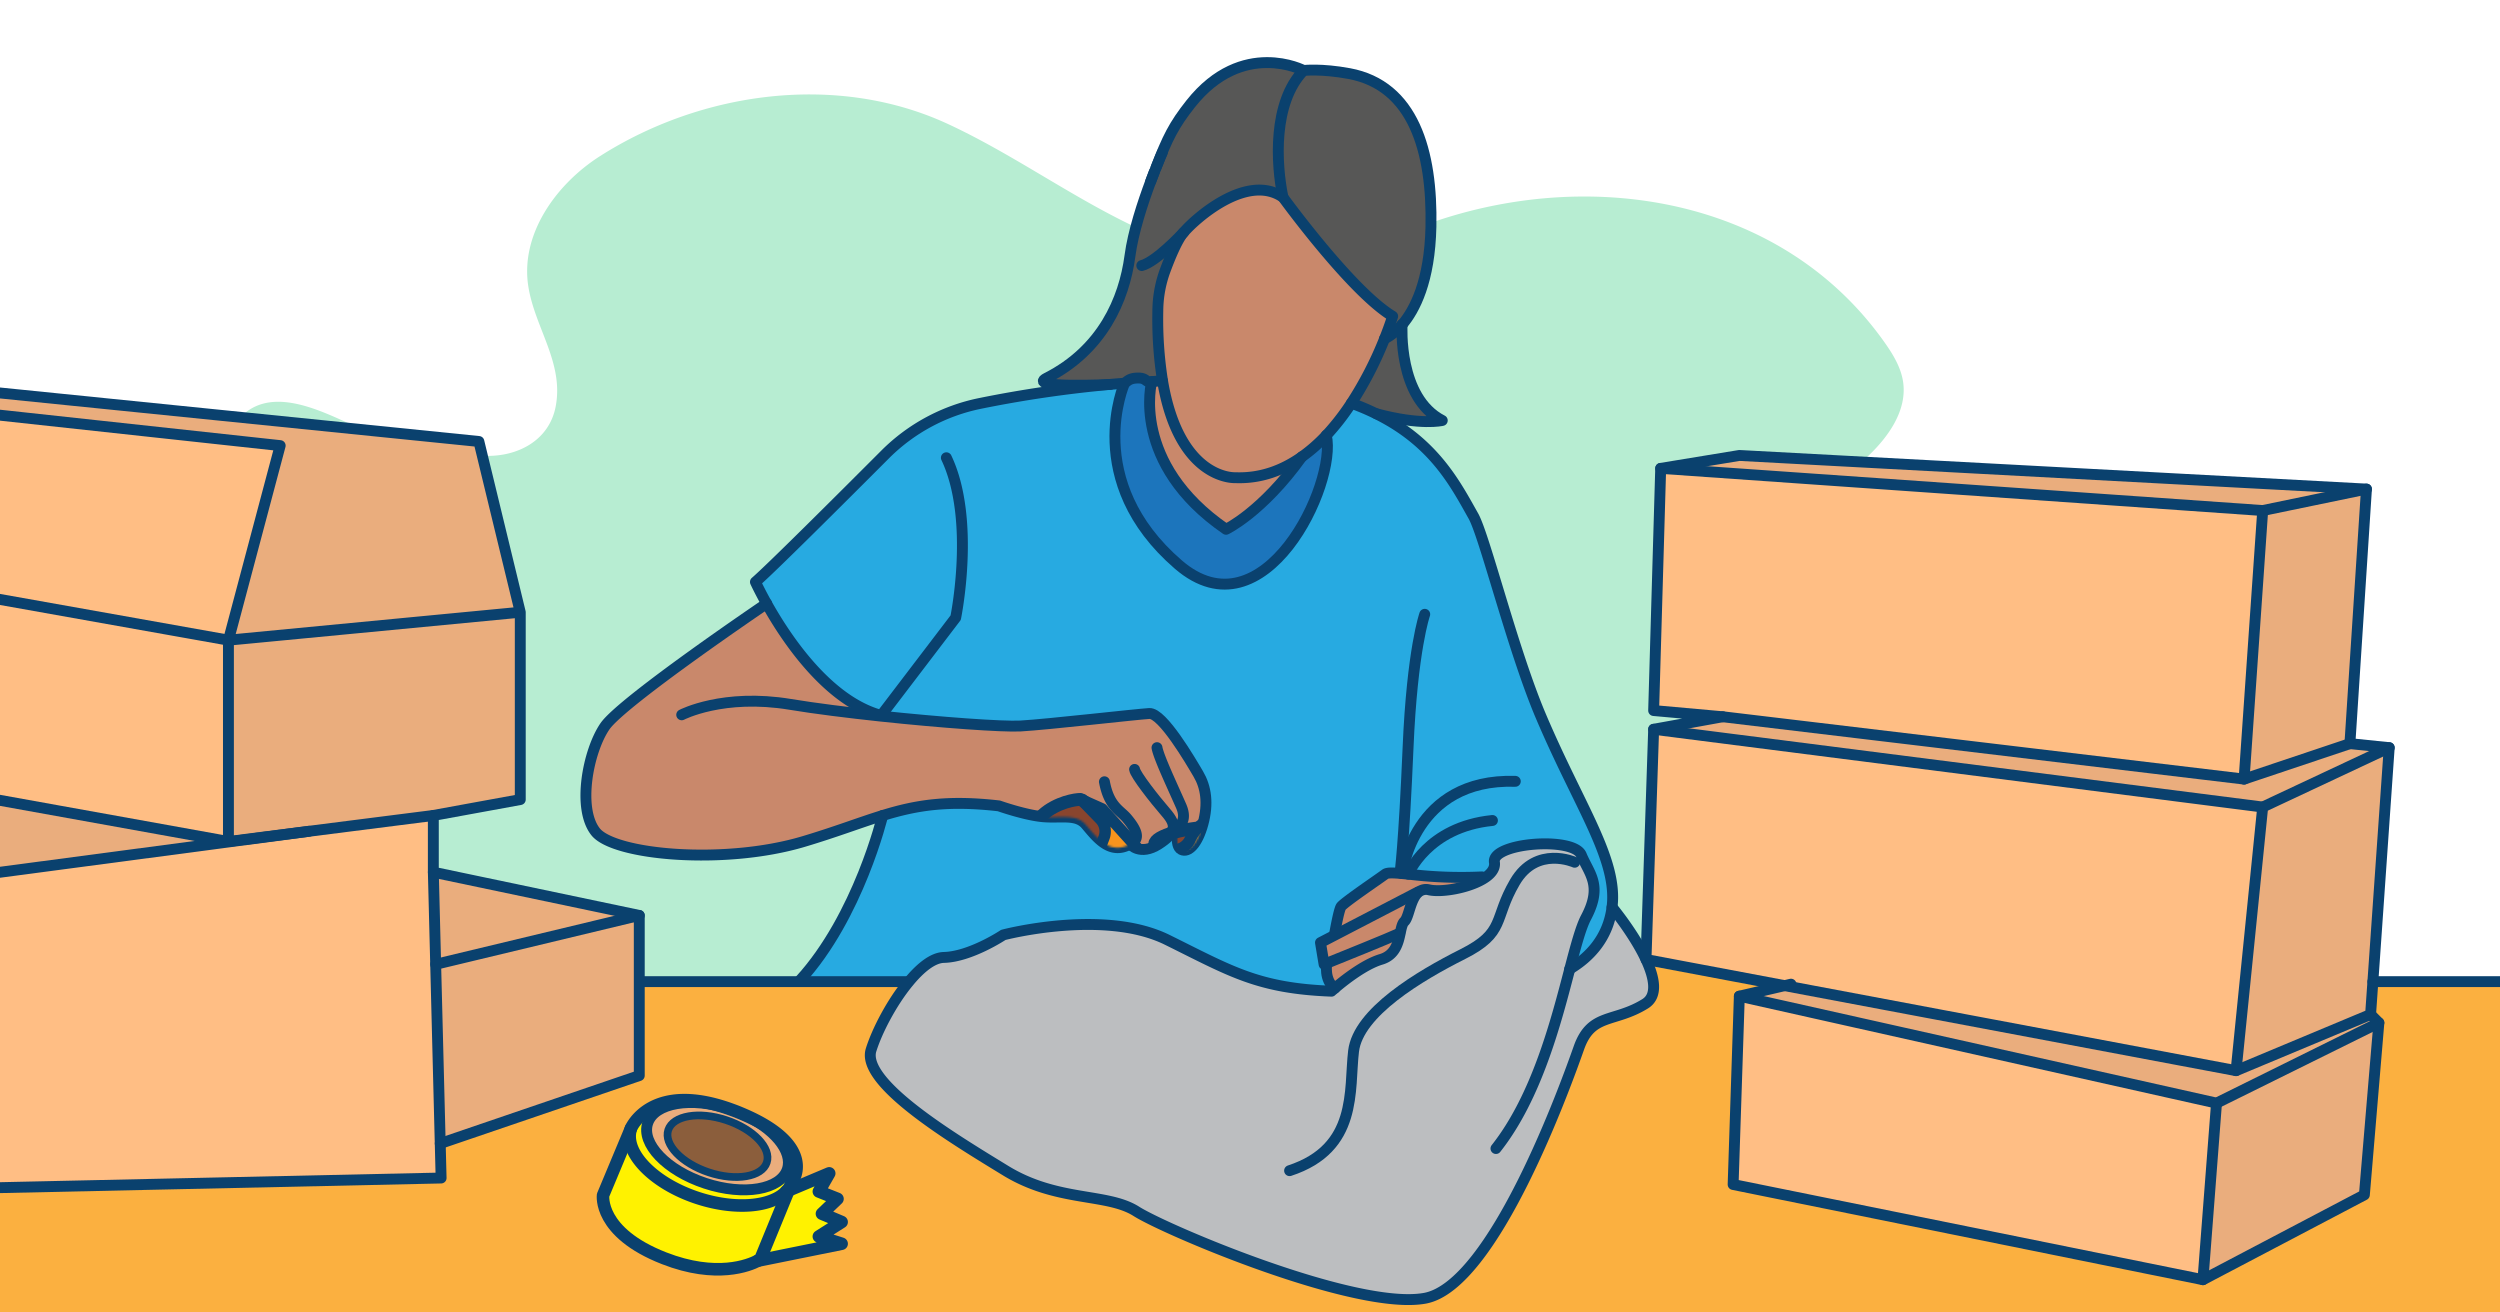 <?xml version="1.0" encoding="UTF-8"?> <svg xmlns="http://www.w3.org/2000/svg" xmlns:xlink="http://www.w3.org/1999/xlink" id="Layer_1" data-name="Layer 1" viewBox="0 0 1200 630"><defs><style>.cls-1{fill:#fff;filter:url(#luminosity-invert-noclip);}.cls-2{fill:#b7edd2;}.cls-3{fill:#fbb040;}.cls-4{fill:#eaad7d;}.cls-5{fill:#ffbe84;}.cls-6{fill:#bcbec0;}.cls-7{fill:#27aae1;}.cls-8{fill:#c9886b;}.cls-9{fill:#575756;}.cls-10{fill:#1c75bc;}.cls-11{fill:#fff200;}.cls-12{fill:#8b5e3c;}.cls-13,.cls-14,.cls-15{fill:none;}.cls-13,.cls-14,.cls-15,.cls-17,.cls-18,.cls-19{stroke:#0a416e;}.cls-13,.cls-14,.cls-15,.cls-18,.cls-19{stroke-linecap:round;stroke-linejoin:round;}.cls-13{stroke-width:5.23px;}.cls-14{stroke-width:3.69px;}.cls-15{stroke-width:6.03px;}.cls-16{mask:url(#mask);}.cls-17{fill:#89452e;stroke-miterlimit:10;stroke-width:6.19px;}.cls-18,.cls-20{fill:#ffe9d1;}.cls-18{stroke-width:5.74px;}.cls-19{fill:#f7941d;stroke-width:5.48px;}</style><filter id="luminosity-invert-noclip" x="281.19" y="289.7" width="368.55" height="276.39" filterUnits="userSpaceOnUse" color-interpolation-filters="sRGB"><feColorMatrix values="-1 0 0 0 1 0 -1 0 0 1 0 0 -1 0 1 0 0 0 1 0" result="invert"></feColorMatrix><feFlood flood-color="#fff" result="bg"></feFlood><feBlend in="invert" in2="bg"></feBlend></filter><mask id="mask" x="281.19" y="289.7" width="368.55" height="276.39" maskUnits="userSpaceOnUse"><path class="cls-1" d="M565.69,396.7a7.66,7.66,0,0,1-2.65,1.35h0c-.56,2.24-2.7,4.48-6.88,7.16-8.94,5.73-13.71,0-13.71,0a22.59,22.59,0,0,1-2.31,1c-8.51,3.15-14.53-5.22-19-10.43s-11.92-3-20.49-3.73-21.23-5.21-21.23-5.21c-24.81-2.84-39.76-.3-55.71,4.6-11,3.38-22.48,7.88-38,12.51-38,11.33-90.9,6.54-99.84-4.63s-3.73-38.75,4.47-50.67S368,289.7,368,289.7c9.08,16.27,29.11,46.71,55,53.72l0,.3c28.73,3,58.3,5.2,66.91,4.73,13.41-.75,55.51-5.59,61.84-6s19.74,22.73,23.47,29.06,4.84,14.16,2.24,23.85-7.08,14.15-10.44,12.37S565.69,396.7,565.69,396.7Z"></path></mask></defs><path class="cls-2" d="M560.71,510.69C497.8,494.05,434.17,536,369.1,536.53c-42.89.32-83.78-17.44-121.65-37.58C185.75,466.14,128.57,424.26,107,354.76c-12.89-41.51-12.74-86.48-3-128.85,1.9-8.31,4.29-16.78,9.55-23.49,14.69-18.74,39.84-5.46,56.91,2.18a164.24,164.24,0,0,0,62.75,14.21c15.37.37,30.34-7.42,33.49-23.56,4.1-21-9.95-37.86-13.09-57.67-4-24.93,13.14-49.11,34.43-62.66,48.89-31.12,113.76-40,166.83-15.47,43,19.88,80.89,52,127.68,63.1a125.92,125.92,0,0,0,44,2.73c22.06-2.64,42.51-12.46,63.6-19.46,76.32-25.35,166.11-10,214.54,58.67,4.08,5.79,7.88,12.08,8.84,19.1,1.82,13.3-6.84,25.75-16.51,35S876,236,869.59,247.83c-6.15,11.38,2.18,17.81,13,20.18,49.29,10.82,104.83,18.26,141.27,56.95,15.74,16.71,26.36,41.25,18.22,62.72C1038,398.41,1029.78,407,1021,414.4c-60.61,50.81-149.37,62.53-225.27,69.08-70.37,6.08-141.31,5.64-211.29,15.22-2.28.31-4.23,1.5-6.44,2.14a75.41,75.41,0,0,0-9.7,3.82,20.38,20.38,0,0,0-3.46,1.82C563.25,507.58,561.47,508.91,560.71,510.69Z"></path><path class="cls-3" d="M1211.45,471.18V707.65H-31.37V570.76l243.1-5.31-.42-16.56,95.54-32.61v-45.1h129l.29.24c-8,9.68-15.06,23.24-18,32.56-5,15.9,39.74,42.72,64.58,57.94s48.68,10.61,62.75,19.55,105.14,47.69,138.42,41.73,68-103.32,74-120.21,16.89-11.92,31.8-21.16c6.18-3.83,4.5-12.46.41-21.26l66.54,12.54-21.75,5.06-3,90.39,225.51,45.7,77.49-40.73,7-82.59-4-4,1.1-15.76ZM393.05,593.51l10.93-7-9.44-4,7.45-7.13-8.94-3.54,5-8.7-19.49,8.21,1.13-2.75a10.49,10.49,0,0,0,.59-1.43s12.76-17-24-32.57l-.56-.24c-.86-.37-1.73-.73-2.62-1.06-.42-.16-.83-.32-1.24-.46-39.2-14.69-49,8.76-49,8.76l-13.37,32s-2.48,17.89,29.31,30.3c25.12,9.82,40.81,3.37,45,1.17L404,597Z"></path><polygon class="cls-4" points="1146.82 358.88 1138.98 471.18 1137.88 486.94 1073.31 513.92 1086.1 387.38 1146.82 358.88"></polygon><polygon class="cls-4" points="1146.82 358.88 1086.1 387.38 793.75 350.05 826.93 344.04 1077.16 373.97 1127.95 356.94 1146.82 358.88"></polygon><polygon class="cls-4" points="1137.88 486.94 1141.86 490.94 1063.93 529.5 834.88 478.17 856.63 473.11 1073.31 513.92 1137.88 486.94"></polygon><polygon class="cls-4" points="1141.86 490.94 1134.9 573.53 1057.41 614.26 1063.93 529.5 1141.86 490.94"></polygon><polygon class="cls-4" points="1135.9 234.76 1127.95 356.94 1077.16 373.97 1086.1 245.06 1135.9 234.76"></polygon><polygon class="cls-4" points="1135.9 234.76 1086.1 245.06 797.13 224.82 834.88 218.62 1135.9 234.76"></polygon><polygon class="cls-5" points="1086.1 245.06 1077.16 373.97 826.93 344.04 793.75 341.06 797.13 224.82 1086.1 245.06"></polygon><path class="cls-5" d="M856.63,473.11l-66.54-12.54v0l3.67-110.5,292.35,37.33-12.79,126.54Z"></path><polygon class="cls-5" points="1063.93 529.5 1057.41 614.26 831.9 568.56 834.88 478.17 1063.93 529.5"></polygon><path class="cls-6" d="M753.45,465.17c9.6-5.67,18.5-15.09,20.33-29.73,0,0,10.54,12.71,16.3,25.11v0h0c4.09,8.8,5.77,17.43-.41,21.26-14.91,9.24-25.83,4.27-31.8,21.16s-40.73,114.25-74,120.21-124.34-32.78-138.42-41.73-37.92-4.34-62.75-19.55-69.55-42-64.58-57.94c2.92-9.32,10-22.88,18-32.56,5.6-6.82,11.63-11.71,16.91-11.83,12.8-.31,28.57-10.82,28.57-10.82s48.16-12.7,78.68,2.37,43.36,23.27,78.81,24.65c0,0,.6-.55,1.65-1.43,3.89-3.32,13.94-11.39,22.16-13.84,6.79-2,8.22-7.9,9.2-12.54.53-2.5.94-4.64,2-5.63,2.23-2.11,2.79-10.64,6.67-14a5.67,5.67,0,0,1,5.25-1.19c6,1.3,18.6-.87,25.88-5.25,3.62-2.17,5.91-4.9,5.42-8-1.49-9.38,38-12.48,41.72-3.48s10.43,14.5,2.24,30C758.73,445.18,756.35,454.08,753.45,465.17Z"></path><path class="cls-5" d="M790.08,460.55v0h0Z"></path><path class="cls-7" d="M676,419.6l-2.93-.28c-4.3-.39-7.13-.49-8.16.28-3,2.24-20.11,13.79-21.23,15.65s-3,12.67-3,12.67l.39.75-7.28,3.78,1.73,10.43,1.31-.53s-1.52,8.15,3.85,12c-1.05.88-1.65,1.43-1.65,1.43-35.45-1.38-48.29-9.57-78.81-24.65s-78.68-2.37-78.68-2.37S465.81,459.28,453,459.59c-5.28.12-11.31,5-16.91,11.83l-.29-.24h-52v-.47c28.31-30.84,39.85-79.29,39.85-79.29,15.95-4.9,30.9-7.44,55.71-4.6,0,0,12.66,4.47,21.23,5.21s16-1.49,20.49,3.73,10.49,13.58,19,10.43a22.59,22.59,0,0,0,2.31-1s4.77,5.73,13.71,0c4.18-2.68,6.32-4.92,6.88-7.16h0a7.66,7.66,0,0,0,2.65-1.35S563.6,406,567,407.76s7.83-2.69,10.44-12.37,1.49-17.51-2.24-23.85S558,342.11,551.68,342.48s-48.43,5.22-61.84,6c-8.61.47-38.18-1.68-66.91-4.73l0-.3c-25.89-7-45.92-37.45-55-53.72-3.47-6.21-5.35-10.36-5.35-10.36,7-6,40.75-39.65,62.22-61.16a89.65,89.65,0,0,1,45.67-24.55,569.69,569.69,0,0,1,62.35-9.12q2.92-.25,5.88-.48a3.07,3.07,0,0,0,1-.23l.06.16S519,230.83,565.62,271c41,35.35,76.41-38.77,71-62.11a114.76,114.76,0,0,0,12-15.43,116.65,116.65,0,0,1,12.08,5.15c27.82,13.82,37.94,34,46.46,49,5.42,9.6,18.81,64,32.26,95.75,18.57,43.89,37.18,69,34.3,92-1.83,14.64-10.73,24.06-20.33,29.73,2.9-11.09,5.28-20,7.79-24.75,8.19-15.51,1.49-21-2.24-30s-43.21-5.9-41.72,3.48c.49,3.11-1.8,5.84-5.42,8l-.54-1A209.92,209.92,0,0,1,676,419.6Z"></path><path class="cls-8" d="M711.32,420.91l.54,1c-7.28,4.38-19.91,6.55-25.88,5.25a5.67,5.67,0,0,0-5.25,1.19l-.15-.17-39.47,20.5-.39-.75s1.86-10.81,3-12.67S662,421.84,664.93,419.6c1-.77,3.86-.67,8.16-.28l2.93.28A209.92,209.92,0,0,0,711.32,420.91Z"></path><path class="cls-9" d="M647.61,35.32c30.76,5.69,40,37.09,39.24,73.52-.57,26.11-7.76,39.93-13.82,47h0c-4.55,5.29-8.45,6.77-8.45,6.77,2.61-6.54,3.89-10.81,3.89-10.81-19.87-11.92-52.65-57.12-52.65-57.12-3.3-15.94-5-45.45,9.93-60.85C625.75,33.83,634.2,32.84,647.61,35.32Z"></path><path class="cls-9" d="M692.32,201.85s-10.21,2.51-31.56-3.22a116.65,116.65,0,0,0-12.08-5.15,176.06,176.06,0,0,0,15.9-30.87s3.9-1.48,8.45-6.77C673,156.62,671,190.8,692.32,201.85Z"></path><path class="cls-8" d="M680.58,428.17l.15.17c-3.88,3.37-4.44,11.9-6.67,14-1,1-1.45,3.13-2,5.63l-.25-.06c-5,2.34-29.05,12.05-35,14.43l-1.31.53-1.73-10.43,7.28-3.78Z"></path><path class="cls-8" d="M671.83,447.92l.25.06c-1,4.64-2.41,10.52-9.2,12.54-8.22,2.45-18.27,10.52-22.16,13.84-5.37-3.86-3.85-12-3.85-12C642.78,460,666.82,450.26,671.83,447.92Z"></path><path class="cls-8" d="M668.47,151.8s-1.28,4.27-3.89,10.81a176.06,176.06,0,0,1-15.9,30.87,114.76,114.76,0,0,1-12,15.43,78.27,78.27,0,0,1-11.71,10.31c-9.14,6.48-19.77,10.54-31.95,10.07,0,0-26.93,1.63-35-46.5a189.35,189.35,0,0,1-2.26-33.61A57.15,57.15,0,0,1,559.21,130c2.42-6.55,5.81-14.73,8.84-18.37l.08-.09c5.47-6.46,30.3-28.81,47.69-16.89C615.82,94.68,648.6,139.88,668.47,151.8Z"></path><path class="cls-10" d="M636.63,208.91c5.4,23.34-30,97.46-71,62.11C519,230.83,539.77,184,539.77,184l-.06-.16c1.55-.64,2.1-2.35,6.66-2.35,3.73,0,3.55,1.87,5.43,1.78l1-.06v0s-10.47,39.15,35.69,70.87c0,0,17.27-8.15,36.41-34.84A78.27,78.27,0,0,0,636.63,208.91Z"></path><path class="cls-9" d="M568.05,111.66c-3,3.64-6.42,11.82-8.84,18.37a57.15,57.15,0,0,0-3.53,19.15,189.35,189.35,0,0,0,2.26,33.61c-1.78.06-3.4.26-5.12.38l-1,.06c-1.88.09-1.7-1.78-5.43-1.78-4.56,0-5.11,1.71-6.66,2.35a3.07,3.07,0,0,1-1,.23q-3,.22-5.88.48s-40.56,2-30.53-3.06c26.86-13.54,37.25-37.72,40-58.58,1.54-11.61,6.2-25.69,10-35.9L554,82.63q.45-1.17.87-2.22c5.5-14.1,8.41-20.23,16.7-30.69,24.84-31.29,54.14-15.89,54.14-15.89-14.9,15.4-13.23,44.91-9.93,60.85-17.39-11.92-42.22,10.43-47.69,16.89Z"></path><path class="cls-8" d="M624.92,219.22c-19.14,26.69-36.41,34.84-36.41,34.84-46.16-31.72-35.69-70.87-35.69-70.87v0c1.72-.12,3.34-.32,5.12-.38,8.1,48.13,35,46.5,35,46.5C605.15,229.76,615.78,225.7,624.92,219.22Z"></path><path class="cls-8" d="M565.69,396.7a7.66,7.66,0,0,1-2.65,1.35h0c-.56,2.24-2.7,4.48-6.88,7.16-8.94,5.73-13.71,0-13.71,0a22.59,22.59,0,0,1-2.31,1c-8.51,3.15-14.53-5.22-19-10.43s-11.92-3-20.49-3.73-21.23-5.21-21.23-5.21c-24.81-2.84-39.76-.3-55.71,4.6-11,3.38-22.48,7.88-38,12.51-38,11.33-90.9,6.54-99.84-4.63s-3.73-38.75,4.47-50.67S368,289.7,368,289.7c9.08,16.27,29.11,46.71,55,53.72l0,.3c28.73,3,58.3,5.2,66.91,4.73,13.41-.75,55.51-5.59,61.84-6s19.74,22.73,23.47,29.06,4.84,14.16,2.24,23.85-7.08,14.15-10.44,12.37S565.69,396.7,565.69,396.7Z"></path><path class="cls-11" d="M404,586.56l-10.93,7L404,597l-40.15,8.12c.77-.41,1.16-.67,1.16-.67l13.54-33L398,563.21l-5,8.7,8.94,3.54-7.45,7.13Z"></path><path class="cls-11" d="M356.24,534.67c36.77,15.58,24,32.57,24,32.57l-.59,1.43a12.13,12.13,0,0,1-2.28,3.24c-7.18,7.49-24.54,9.06-42.62,3.09-21.37-7.06-35.66-22-31.91-33.33,0,0,9.77-23.45,49-8.76-.5-.18-1-.36-1.53-.53-18.52-6.11-36.16-3.1-39.4,6.73S320,561.86,338.53,568s36.15,3.1,39.4-6.72C380.81,552.53,371.37,541.35,356.24,534.67Z"></path><path class="cls-11" d="M363.83,605.11c-4.23,2.2-19.92,8.65-45-1.17-31.79-12.41-29.31-30.3-29.31-30.3l13.37-32C299.1,553,313.39,567.94,334.76,575c18.08,6,35.44,4.4,42.62-3.09l1.15-.49-13.54,33S364.6,604.7,363.83,605.11Z"></path><path class="cls-4" d="M356.24,534.67c15.13,6.68,24.57,17.86,21.69,26.59-3.25,9.82-20.89,12.83-39.4,6.72s-30.89-19-27.64-28.87,20.88-12.84,39.4-6.73c.52.17,1,.35,1.53.53s.82.3,1.24.46c.63.24,1.26.5,1.9.76l.72.3ZM368.05,558c2.29-6.93-6.44-16-19.5-20.36s-25.5-2.19-27.79,4.74,6.44,16,19.5,20.36S365.76,564.93,368.05,558Z"></path><path class="cls-12" d="M348.55,537.63c13.06,4.31,21.79,13.43,19.5,20.36s-14.73,9.06-27.79,4.74-21.79-13.43-19.5-20.36S335.5,533.31,348.55,537.63Z"></path><polygon class="cls-4" points="306.85 471.18 306.85 516.28 211.31 548.89 209.12 462.88 209.13 462.88 306.85 439.41 306.85 471.18"></polygon><polygon class="cls-4" points="306.85 439.41 209.13 462.88 209.12 462.88 208 418.65 306.85 439.41"></polygon><polygon class="cls-4" points="249.73 293.87 249.73 383.79 208 391.42 148.36 399.01 109.65 403.93 109.65 307.28 249.73 293.87"></polygon><polygon class="cls-4" points="229.86 211.91 249.73 293.87 109.65 307.28 134.49 213.89 -20.25 197.09 -24.22 186.17 229.86 211.91"></polygon><polygon class="cls-5" points="211.31 548.89 211.73 565.45 -31.37 570.76 -31.37 422.85 148.36 399.01 208 391.42 208 418.65 209.12 462.88 211.31 548.89"></polygon><polygon class="cls-4" points="148.36 399.01 -31.37 422.85 -29.19 378.9 109.65 403.93 148.36 399.01"></polygon><polygon class="cls-5" points="134.49 213.89 109.65 307.28 -29.19 282.53 -20.25 197.09 134.49 213.89"></polygon><polygon class="cls-5" points="109.65 307.28 109.65 403.93 -29.19 378.9 -29.19 282.53 109.65 307.28"></polygon><path class="cls-13" d="M568.13,111.57c5.47-6.46,30.3-28.81,47.69-16.89,0,0,32.78,45.2,52.65,57.12,0,0-1.28,4.27-3.89,10.81a176.06,176.06,0,0,1-15.9,30.87,114.76,114.76,0,0,1-12,15.43,78.27,78.27,0,0,1-11.71,10.31c-9.14,6.48-19.77,10.54-31.95,10.07,0,0-26.93,1.63-35-46.5a189.35,189.35,0,0,1-2.26-33.61A57.15,57.15,0,0,1,559.21,130c2.42-6.55,5.81-14.73,8.84-18.37"></path><path class="cls-13" d="M673,155.84c-4.55,5.29-8.45,6.77-8.45,6.77"></path><path class="cls-13" d="M615.82,94.68c-3.3-15.94-5-45.45,9.93-60.85,0,0,8.45-1,21.86,1.49,30.76,5.69,40,37.09,39.24,73.52-.57,26.11-7.76,39.93-13.82,47"></path><path class="cls-13" d="M554,82.63,552.37,87"></path><path class="cls-13" d="M625.75,33.83s-29.3-15.4-54.14,15.89c-8.29,10.46-11.2,16.59-16.7,30.69"></path><path class="cls-13" d="M557.94,182.79c-1.78.06-3.4.26-5.12.38l-1,.06c-1.88.09-1.7-1.78-5.43-1.78-4.56,0-5.11,1.71-6.66,2.35a3.07,3.07,0,0,1-1,.23q-3,.22-5.88.48a569.69,569.69,0,0,0-62.35,9.12,89.65,89.65,0,0,0-45.67,24.55c-21.47,21.51-55.22,55.16-62.22,61.16,0,0,1.88,4.15,5.35,10.36,9.08,16.27,29.11,46.71,55,53.72l35.77-46.94s9.68-47-4.47-76.75"></path><path class="cls-13" d="M753.45,465.17c9.6-5.67,18.5-15.09,20.33-29.73,2.88-23.05-15.73-48.13-34.3-92-13.45-31.79-26.84-86.15-32.26-95.75-8.52-15.07-18.64-35.22-46.46-49a116.65,116.65,0,0,0-12.08-5.15"></path><path class="cls-13" d="M711.32,420.91A209.92,209.92,0,0,1,676,419.6l-2.93-.28c-4.3-.39-7.13-.49-8.16.28-3,2.24-20.11,13.79-21.23,15.65s-3,12.67-3,12.67"></path><path class="cls-13" d="M680.58,428.17l-39.47,20.5-7.28,3.78,1.73,10.43,1.31-.53c5.91-2.38,30-12.09,35-14.43"></path><path class="cls-13" d="M368,289.7s-69.43,47-77.62,58.93-13.41,39.49-4.47,50.67,61.84,16,99.84,4.63c15.51-4.63,27-9.13,38-12.51,15.95-4.9,30.9-7.44,55.71-4.6,0,0,12.66,4.47,21.23,5.21s16-1.49,20.49,3.73,10.49,13.58,19,10.43a22.59,22.59,0,0,0,2.31-1c3.58-1.8,5-4.64-1.56-12.43-3.39-4-8.57-5.59-10.81-17.51"></path><path class="cls-13" d="M542.44,405.21s4.77,5.73,13.71,0c4.18-2.68,6.32-4.92,6.88-7.16.65-2.54-.75-5.08-3.53-8.25-5.21-6-14.53-17.88-14.9-20.49"></path><path class="cls-13" d="M563,398.05a7.66,7.66,0,0,0,2.65-1.35c1.88-1.46,3.68-4.38,1.26-9.88-4.09-9.32-10.8-23.47-11.55-27.94"></path><path class="cls-13" d="M565.69,396.7S563.6,406,567,407.76s7.83-2.69,10.44-12.37,1.49-17.51-2.24-23.85S558,342.11,551.68,342.48s-48.43,5.22-61.84,6c-8.61.47-38.18-1.68-66.91-4.73-16-1.71-31.81-3.69-43.55-5.64-32.34-5.39-52.16,5-52.16,5"></path><path class="cls-13" d="M624.92,219.22c-19.14,26.69-36.41,34.84-36.41,34.84-46.16-31.72-35.69-70.87-35.69-70.87"></path><path class="cls-13" d="M683.87,294.86s-6,16.77-8,64S672,419,672,419"></path><path class="cls-13" d="M539.77,184S519,230.83,565.62,271c41,35.35,76.41-38.77,71-62.11"></path><path class="cls-13" d="M755.84,413.89s-18.26-8.29-28.69,9.52-4.27,24.13-25,34.56-50.21,27.95-52.44,46.57S652,551.11,619,561.92"></path><path class="cls-13" d="M773.78,435.44s10.54,12.71,16.3,25.11v0c4.09,8.8,5.77,17.43-.41,21.26-14.91,9.24-25.83,4.27-31.8,21.16s-40.73,114.25-74,120.21-124.34-32.78-138.42-41.73-37.92-4.34-62.75-19.55-69.55-42-64.58-57.94c2.92-9.32,10-22.88,18-32.56,5.6-6.82,11.63-11.71,16.91-11.83,12.8-.31,28.57-10.82,28.57-10.82s48.16-12.7,78.68,2.37,43.36,23.27,78.81,24.65c0,0,.6-.55,1.65-1.43,3.89-3.32,13.94-11.39,22.16-13.84,6.79-2,8.22-7.9,9.2-12.54.53-2.5.94-4.64,2-5.63,2.23-2.11,2.79-10.64,6.67-14a5.67,5.67,0,0,1,5.25-1.19c6,1.3,18.6-.87,25.88-5.25,3.62-2.17,5.91-4.9,5.42-8-1.49-9.38,38-12.48,41.72-3.48s10.43,14.5,2.24,30c-2.51,4.76-4.89,13.66-7.79,24.75-6.55,25.07-15.8,61.33-35.43,86.13"></path><polyline class="cls-13" points="435.81 471.18 383.85 471.18 308.34 471.18"></polyline><polyline class="cls-13" points="1138.98 471.18 1211.45 471.18 1211.45 707.65 -31.37 707.65 -31.37 571.88"></polyline><polygon class="cls-13" points="790.09 460.57 790.08 460.57 790.08 460.55 793.75 350.05 826.93 344.04 793.75 341.06 797.13 224.82 834.88 218.62 1135.9 234.76 1127.95 356.94 1146.82 358.88 1138.98 471.18 1137.88 486.94 1073.31 513.92 856.63 473.11 790.09 460.57"></polygon><polyline class="cls-13" points="859.67 472.4 856.63 473.11 834.88 478.17 831.9 568.56 1057.41 614.26 1134.9 573.53 1141.86 490.94 1137.88 486.94"></polyline><polyline class="cls-13" points="1141.86 490.94 1063.93 529.5 834.88 478.17"></polyline><line class="cls-13" x1="1063.93" y1="529.5" x2="1057.41" y2="614.26"></line><polyline class="cls-13" points="1073.31 513.92 1086.1 387.38 1146.82 358.88"></polyline><line class="cls-13" x1="1086.1" y1="387.38" x2="793.75" y2="350.05"></line><polyline class="cls-13" points="826.93 344.04 1077.16 373.97 1127.95 356.94"></polyline><polyline class="cls-13" points="1135.9 234.76 1086.1 245.06 797.13 224.82"></polyline><line class="cls-13" x1="1086.1" y1="245.06" x2="1077.16" y2="373.97"></line><path class="cls-13" d="M557.94,73.16s-1.24,2.78-3,7.25q-.42,1.05-.87,2.22C553.51,84,553,85.42,552.37,87c-3.82,10.21-8.48,24.29-10,35.9-2.78,20.86-13.17,45-40,58.58-10,5.05,30.53,3.06,30.53,3.06"></path><path class="cls-13" d="M673,155.83h0c0,.78-2.07,35,19.29,46,0,0-10.21,2.51-31.56-3.22"></path><path class="cls-13" d="M568.13,111.57l-.08.09c-1.13,1.2-13.29,14.08-20,15.8"></path><path class="cls-13" d="M423.7,391.42s-11.54,48.45-39.85,79.29"></path><polyline class="cls-13" points="249.73 293.87 109.65 307.28 134.49 213.89 -20.25 197.09 -24.22 186.17 229.86 211.91 249.73 293.87 249.73 383.79 208 391.42 208 418.65 306.85 439.41 306.85 471.18 306.85 516.28 211.31 548.89"></polyline><polyline class="cls-13" points="-20.25 197.09 -29.19 282.53 109.65 307.28 109.65 403.93 -29.19 378.9 -29.19 282.53"></polyline><polyline class="cls-13" points="208 391.42 148.36 399.01 109.65 403.93"></polyline><polyline class="cls-13" points="148.36 399.01 -31.37 422.85 -31.37 570.76 211.73 565.45 211.31 548.89 209.12 462.88 208 418.65"></polyline><line class="cls-13" x1="306.85" y1="439.41" x2="209.13" y2="462.88"></line><path class="cls-13" d="M353.06,533.37c.89.33,1.76.69,2.62,1.06"></path><path class="cls-13" d="M356.24,534.67c15.13,6.68,24.57,17.86,21.69,26.59-3.25,9.82-20.89,12.83-39.4,6.72s-30.89-19-27.64-28.87,20.88-12.84,39.4-6.73c.52.17,1,.35,1.53.53"></path><path class="cls-14" d="M368.05,558c-2.29,6.94-14.73,9.06-27.79,4.74s-21.79-13.43-19.5-20.36,14.74-9.06,27.79-4.74S370.34,551.06,368.05,558Z"></path><path class="cls-15" d="M380.25,567.24a10.49,10.49,0,0,1-.59,1.43,12.13,12.13,0,0,1-2.28,3.24c-7.18,7.49-24.54,9.06-42.62,3.09-21.37-7.06-35.66-22-31.91-33.33,0,0,9.77-23.45,49-8.76.41.14.82.3,1.24.46.63.24,1.26.5,1.9.76l.72.3.56.24C393,550.25,380.25,567.24,380.25,567.24Z"></path><path class="cls-15" d="M302.85,541.67l-13.37,32s-2.48,17.89,29.31,30.3c25.12,9.82,40.81,3.37,45,1.17.77-.41,1.16-.67,1.16-.67l13.54-33,1.13-2.75.59-1.43"></path><polyline class="cls-15" points="377.38 571.91 378.53 571.42 398.02 563.21 393.05 571.91 401.99 575.45 394.54 582.58 403.98 586.56 393.05 593.51 403.98 596.99 363.83 605.11 363.81 605.11"></polyline><path class="cls-13" d="M673.09,419.32s5.21-45.84,54.26-44.28"></path><path class="cls-13" d="M676,419.6s9.07-22.64,40.37-25.77"></path><path class="cls-13" d="M636.87,462.35s-1.52,8.15,3.85,12"></path><g class="cls-16"><path class="cls-17" d="M519.06,383.79c53.13,37.6-.23,63.45-7.75,68.57s-22-34.38-24.52-38.06,8.77-20.06,16.29-25.19S518.69,383.53,519.06,383.79Z"></path><path class="cls-18" d="M491.87,532.59,495.73,550a16.28,16.28,0,0,0,2.43,5.62h0a16.32,16.32,0,0,0,5.53,5.05l.05,0a19.87,19.87,0,0,0,18.25.54l15.77-7.58,7.07-4.12a50.46,50.46,0,0,0,16.29-15.19h0a50,50,0,0,0,6.45-13.31l1.77-5.65a39.88,39.88,0,0,0,1.61-16.1h0a39.89,39.89,0,0,0-3.22-12.07l-1.92-4.31,1.59-10.65,3.7-5.56a67.5,67.5,0,0,0,7.57-15.21h0a23.19,23.19,0,0,0,1-11.68h0a23.29,23.29,0,0,0-3.68-9.05l-2.59-3.8a19.32,19.32,0,0,0-3.83-4.14h0a19.07,19.07,0,0,0-12.94-4.16l-8,.43L491.63,527Z"></path><path class="cls-19" d="M512.85,413.58l-1.69-1.16a12.42,12.42,0,0,0-12.51-.9l-9,4.43a12.41,12.41,0,0,0-6.34,7.32l-3.53,10.94,1.79,14.56,8.07,29.39L487.8,506l.27,17.17a35.12,35.12,0,0,0,6.08,19.18l3.43,5,9.66,1.55,0-.42a13.82,13.82,0,0,1,8.51-12.08l1.12-.46a13.81,13.81,0,0,1,15.24,3.17h0l11.92-7.4,9.45-13.85,4.72-21.14-4.08-24.95L556,445.39l1.77-25.12-28.76-32-10-4.45,9.09,9.37a8.43,8.43,0,0,1,1.82,8.9l-2.55,6.63-3.85,3.88A8.4,8.4,0,0,1,512.85,413.58Z"></path><path class="cls-20" d="M535,463.75c-18.31,1.83-27.31,5.7-41.25,17.7a1.22,1.22,0,0,1-2-.42h0a2.6,2.6,0,0,1,.66-2.8c13.94-12,22.94-15.87,41.24-17.7a2.61,2.61,0,0,1,2.49,1.45h0A1.21,1.21,0,0,1,535,463.75Z"></path><path class="cls-20" d="M533.66,452.63c-18.3,1.82-27.31,5.69-41.24,17.69a1.21,1.21,0,0,1-2-.42h0a2.59,2.59,0,0,1,.66-2.8c13.93-12,22.94-15.87,41.24-17.69a2.59,2.59,0,0,1,2.48,1.45h0A1.21,1.21,0,0,1,533.66,452.63Z"></path><path class="cls-20" d="M532.36,441.51c-18.3,1.82-27.31,5.69-41.25,17.69a1.21,1.21,0,0,1-2-.42h0a2.6,2.6,0,0,1,.66-2.8c13.94-12,22.94-15.87,41.25-17.7a2.62,2.62,0,0,1,2.48,1.46h0A1.22,1.22,0,0,1,532.36,441.51Z"></path><path class="cls-20" d="M531.05,430.38c-18.3,1.83-27.3,5.7-41.24,17.7a1.22,1.22,0,0,1-2-.42h0a2.6,2.6,0,0,1,.66-2.8c13.93-12,22.94-15.87,41.24-17.7a2.61,2.61,0,0,1,2.49,1.45h0A1.22,1.22,0,0,1,531.05,430.38Z"></path><path class="cls-17" d="M618.71,401.8c.16,3.93-14.87,9.24-32.43,9.24s-32-2-32-5.88,14.42-8.35,32-8.35S618.68,401.21,618.71,401.8Z"></path><path class="cls-18" d="M646.87,511.39A39.65,39.65,0,0,1,642.22,530l-1.75,1.38a54.71,54.71,0,0,1-32,11.62l-14.81.45c-.57,0-1.13,0-1.7,0A54.51,54.51,0,0,1,576,541.11a30.12,30.12,0,0,1-7.51-3.51,29.57,29.57,0,0,1-13.15-21.31l-.55-4.75,5.54-12.75,3.16-8.39.78-2.07L563.6,487l-10.28-19.9.1-8.4L557.28,439l1-1L640,478.56l1.39,4.28,0,.07v0l4.5,19.63A39.36,39.36,0,0,1,646.87,511.39Z"></path><path class="cls-19" d="M641.38,482.91v0L641,501.21a24.9,24.9,0,0,1-9.49,18.32l-11.62,9.1-5.26-4.78a21,21,0,0,0-13.2-5.43h-.9a21,21,0,0,0-16.34,7.82l-.65.82L576.46,525a11.89,11.89,0,0,1-7.36-6.23l-6-12.44.41-15.9.1-3.41.1-4.1-2.39-24.3-6-17.38-.48-1.42-.49-22.39V405.16l6.1,2.26a8.59,8.59,0,0,0,10.8-4.53h0a19.44,19.44,0,0,1,16.94-11.45h0a19.43,19.43,0,0,1,16,7.28l1.81,2.25a8.57,8.57,0,0,0,11.69,1.62l1.1-.79L624.84,415l4.93,32L640,478.56l1.39,4.28Z"></path><path class="cls-20" d="M623.12,454.7c-15.29-3.41-35.06-1.77-49.58,4.13-1,.38-1.91-.07-2-1h0a2.64,2.64,0,0,1,1.7-2.46c14.52-5.9,34.29-7.54,49.58-4.13a2.65,2.65,0,0,1,2.08,2.15h0C625,454.32,624.19,454.91,623.12,454.7Z"></path><path class="cls-20" d="M620.16,442.85c-15.29-3.41-35.07-1.77-49.58,4.13-1,.38-1.91-.07-2-1h0a2.65,2.65,0,0,1,1.7-2.46c14.51-5.89,34.29-7.54,49.58-4.12a2.66,2.66,0,0,1,2.08,2.15h0C622,442.47,621.22,443.06,620.16,442.85Z"></path><path class="cls-20" d="M617.19,431c-15.29-3.42-35.06-1.77-49.57,4.12-1,.39-1.91-.07-2-1h0a2.64,2.64,0,0,1,1.7-2.46c14.51-5.9,34.28-7.54,49.57-4.13a2.63,2.63,0,0,1,2.08,2.15h0C619.07,430.61,618.26,431.21,617.19,431Z"></path><path class="cls-20" d="M614.23,419.15c-15.29-3.42-35.06-1.77-49.58,4.12-1,.38-1.91-.07-2-1h0a2.64,2.64,0,0,1,1.7-2.46c14.52-5.9,34.29-7.54,49.58-4.13A2.65,2.65,0,0,1,616,417.8h0C616.1,418.76,615.3,419.36,614.23,419.15Z"></path></g></svg> 